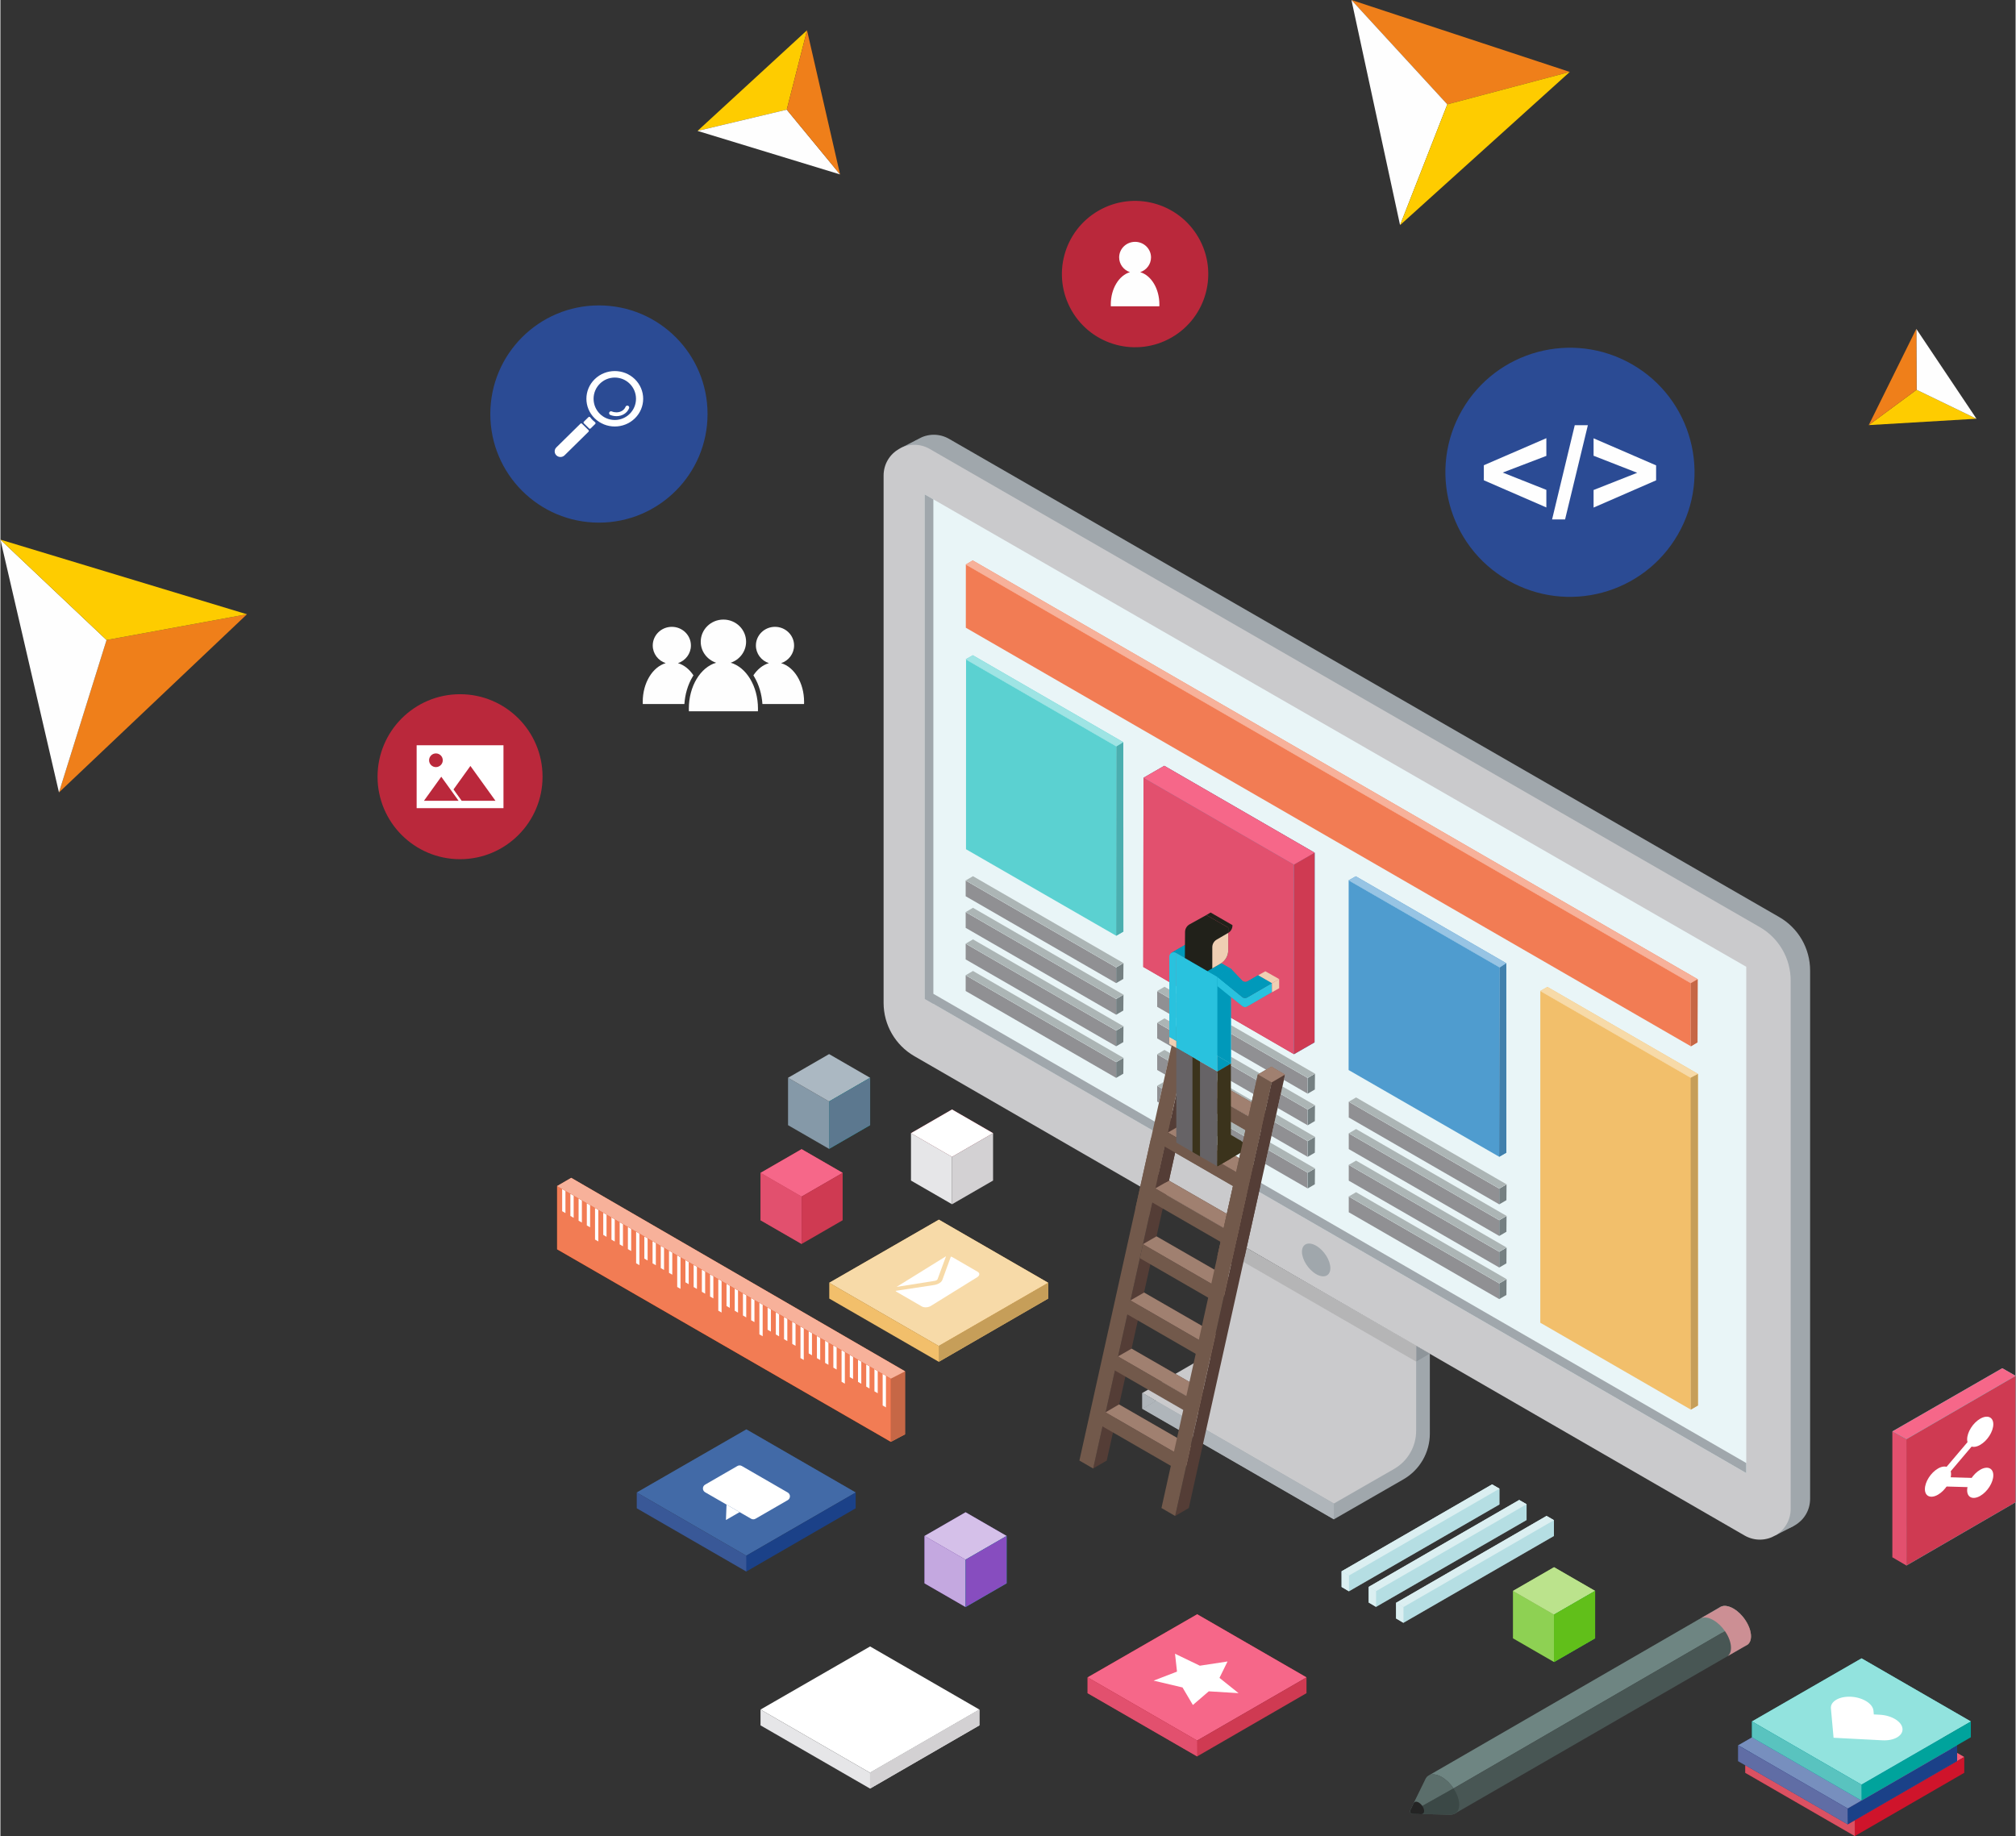 <?xml version="1.0" encoding="UTF-8"?> <!-- Creator: CorelDRAW 2017 --> <svg xmlns="http://www.w3.org/2000/svg" xmlns:xlink="http://www.w3.org/1999/xlink" xml:space="preserve" width="897px" height="817px" style="shape-rendering:geometricPrecision; text-rendering:geometricPrecision; image-rendering:optimizeQuality; fill-rule:evenodd; clip-rule:evenodd" viewBox="0 0 98312.36 89580.92"><rect x="0" y="0" width="98312.36" height="89580.92" fill="#333333" stroke="none"/> <defs> <style type="text/css"> <![CDATA[ .fil1 {fill:#FEFEFE} .fil3 {fill:#FEFEFE} .fil0 {fill:#FECC00} .fil2 {fill:#EF7F1A} .fil6 {fill:#BA283B} .fil5 {fill:white} .fil94 {fill:#FEFEFE;fill-rule:nonzero} .fil4 {fill:#2B4B94;fill-rule:nonzero} .fil24 {fill:#1FAADF;fill-rule:nonzero} .fil42 {fill:#3B4846;fill-rule:nonzero} .fil26 {fill:#4180AC;fill-rule:nonzero} .fil39 {fill:#485654;fill-rule:nonzero} .fil22 {fill:#4BAEAF;fill-rule:nonzero} .fil17 {fill:#4F9CCF;fill-rule:nonzero} .fil64 {fill:#543D36;fill-rule:nonzero} .fil41 {fill:#5B6E6B;fill-rule:nonzero} .fil14 {fill:#5BD1D1;fill-rule:nonzero} .fil40 {fill:#6E8582;fill-rule:nonzero} .fil65 {fill:#72594B;fill-rule:nonzero} .fil56 {fill:#747577;fill-rule:nonzero} .fil7 {fill:#747577;fill-rule:nonzero} .fil33 {fill:#758082;fill-rule:nonzero} .fil53 {fill:#8A9091;fill-rule:nonzero} .fil8 {fill:#8A9091;fill-rule:nonzero} .fil19 {fill:#8E959A;fill-rule:nonzero} .fil32 {fill:#909093;fill-rule:nonzero} .fil27 {fill:#97C4E4;fill-rule:nonzero} .fil23 {fill:#9EE4E4;fill-rule:nonzero} .fil69 {fill:#A08070;fill-rule:nonzero} .fil10 {fill:#A0A7AC;fill-rule:nonzero} .fil9 {fill:#ACAFAF;fill-rule:nonzero} .fil34 {fill:#ACB5B5;fill-rule:nonzero} .fil63 {fill:#AFB5BA;fill-rule:nonzero} .fil68 {fill:#B19380;fill-rule:nonzero} .fil20 {fill:#B5B5B6;fill-rule:nonzero} .fil38 {fill:#C49E77;fill-rule:nonzero} .fil21 {fill:#C66746;fill-rule:nonzero} .fil29 {fill:#C69E59;fill-rule:nonzero} .fil11 {fill:#CACACC;fill-rule:nonzero} .fil15 {fill:#CF3A52;fill-rule:nonzero} .fil67 {fill:#D1CFCA;fill-rule:nonzero} .fil28 {fill:#D1D3D4;fill-rule:nonzero} .fil52 {fill:#D3D1D3;fill-rule:nonzero} .fil16 {fill:#E2506E;fill-rule:nonzero} .fil35 {fill:#E4E4E4;fill-rule:nonzero} .fil51 {fill:#E6E6E8;fill-rule:nonzero} .fil62 {fill:#E6E8E9;fill-rule:nonzero} .fil36 {fill:#EB4416;fill-rule:nonzero} .fil91 {fill:#EDEDED;fill-rule:nonzero} .fil77 {fill:#EFCFB3;fill-rule:nonzero} .fil13 {fill:#F27C54;fill-rule:nonzero} .fil18 {fill:#F2BF6B;fill-rule:nonzero} .fil85 {fill:#F2F4F4;fill-rule:nonzero} .fil25 {fill:#F66789;fill-rule:nonzero} .fil30 {fill:#F7B19A;fill-rule:nonzero} .fil31 {fill:#F7DAA8;fill-rule:nonzero} .fil37 {fill:white;fill-rule:nonzero} .fil70 {fill:white;fill-rule:nonzero} .fil87 {fill:#778FBE;fill-rule:nonzero} .fil58 {fill:#426BA7;fill-rule:nonzero} .fil93 {fill:#606DA5;fill-rule:nonzero} .fil60 {fill:#1B4188;fill-rule:nonzero} .fil83 {fill:#F75C75;fill-rule:nonzero} .fil92 {fill:#E47B88;fill-rule:nonzero} .fil86 {fill:#DB5162;fill-rule:nonzero} .fil84 {fill:#CF142B;fill-rule:nonzero} .fil44 {fill:#874DBF;fill-rule:nonzero} .fil75 {fill:#61D2E7;fill-rule:nonzero} .fil72 {fill:#29C2DE;fill-rule:nonzero} .fil76 {fill:white;fill-rule:nonzero} .fil71 {fill:#0099BA;fill-rule:nonzero} .fil89 {fill:#92E3DE;fill-rule:nonzero} .fil88 {fill:#57D4CC;fill-rule:nonzero} .fil90 {fill:#59C3BF;fill-rule:nonzero} .fil47 {fill:#00A39C;fill-rule:nonzero} .fil82 {fill:#BBE38C;fill-rule:nonzero} .fil81 {fill:#A3D963;fill-rule:nonzero} .fil79 {fill:#61BF1A;fill-rule:nonzero} .fil78 {fill:#21211A;fill-rule:nonzero} .fil43 {fill:#242424;fill-rule:nonzero} .fil73 {fill:#666366;fill-rule:nonzero} .fil74 {fill:#3B331C;fill-rule:nonzero} .fil50 {fill:#5C788F;fill-rule:nonzero} .fil48 {fill:#8599A8;fill-rule:nonzero} .fil49 {fill:#ABB8C2;fill-rule:nonzero} .fil66 {fill:white;fill-rule:nonzero} .fil12 {fill:#E9F5F7;fill-rule:nonzero} .fil55 {fill:#DBEFF1;fill-rule:nonzero} .fil54 {fill:#B5DEE3;fill-rule:nonzero} .fil57 {fill:#CC8F94;fill-rule:nonzero} .fil61 {fill:#969CC4;fill-rule:nonzero;fill-opacity:0.251} .fil59 {fill:#426BA7;fill-rule:nonzero;fill-opacity:0.502} .fil80 {fill:#BBE38C;fill-rule:nonzero;fill-opacity:0.502} .fil46 {fill:#E8DDF3;fill-rule:nonzero;fill-opacity:0.8} .fil45 {fill:#C4A8E0;fill-rule:nonzero} ]]> </style> </defs> <g id="Layer_x0020_1">  <polygon class="fil0" points="39351.64,1476.23 38362.09,5350.29 34010.54,6386.95 "></polygon> <polygon class="fil1" points="40963.26,8510.11 38362.09,5350.29 34010.54,6386.95 "></polygon> <polygon class="fil2" points="40963.26,8510.11 38362.09,5350.29 39351.64,1476.23 "></polygon> <polygon class="fil2" points="76562.51,3509.3 70588.33,5092.32 65910.99,0 "></polygon> <polygon class="fil3" points="68283.32,10983.4 70588.33,5092.32 65910.99,0 "></polygon> <polygon class="fil0" points="68283.32,10983.4 70588.33,5092.32 76562.51,3509.3 "></polygon> <polygon class="fil0" points="91147.88,20741.41 93481.9,19016.92 96404.46,20430.63 "></polygon> <polygon class="fil3" points="93468.95,16046.72 93481.9,19016.92 96404.46,20430.63 "></polygon> <polygon class="fil2" points="93468.95,16046.72 93481.9,19016.92 91147.88,20741.41 "></polygon> <polygon class="fil2" points="12027.7,29971.32 5178.27,31226.86 2856.42,38663.29 "></polygon> <polygon class="fil1" points="0,26329.47 5178.27,31226.86 2856.42,38663.29 "></polygon> <polygon class="fil0" points="0,26329.47 5178.27,31226.86 12027.7,29971.32 "></polygon> <g id="_2437269804320"> <path class="fil4" d="M29199.49 14901.2c2926.57,0 5298.9,2372.46 5298.9,5299.29 0,2926.58 -2372.33,5299.03 -5298.9,5299.03 -2926.71,0 -5299.42,-2372.45 -5299.42,-5299.03 0,-2926.83 2372.71,-5299.29 5299.42,-5299.29z"></path> <g> <path class="fil5" d="M30952.07 18500.07c-540.92,-528.1 -1417.08,-528.1 -1958,0 -541.05,528.37 -541.05,1384.21 0,1912.44 540.92,528.23 1417.08,528.23 1958,0 540.91,-528.23 540.91,-1384.07 0,-1912.44zm-979.07 1991.14l0 0c-571.46,0 -1034.85,-463.39 -1034.85,-1034.85 0,-571.47 463.39,-1034.85 1034.85,-1034.85 571.47,0 1034.98,463.38 1034.98,1034.85 0,571.46 -463.51,1034.85 -1034.98,1034.85z"></path> <path class="fil5" d="M28719.14 20904.37c21.1,20.58 54.76,20.58 75.85,0l223.67 -220.43c11.13,-11 16.96,-26.15 16.05,-41.81 -0.9,-15.66 -8.67,-30.03 -21.1,-39.61 -39.99,-30.41 -78.31,-63.55 -114.94,-99.27 -47.11,-46.08 -89.7,-94.75 -127.75,-145.75 -9.32,-12.43 -23.56,-20.32 -39.09,-21.62 -15.66,-1.16 -30.94,4.4 -42.07,15.41l-227.03 223.66c-10.36,10.23 -16.18,24.08 -16.18,38.58 0.13,14.36 5.82,28.21 16.18,38.44l256.41 252.4z"></path> <path class="fil5" d="M27123.31 21827.65c-110.15,107.17 -110.15,281.65 0,388.83 109.64,107.04 288,107.04 398.02,0l1170.37 -1152.38c10.23,-10.23 16.18,-24.08 16.18,-38.58 0,-14.36 -5.95,-28.34 -16.18,-38.44l-319.71 -314.66c-21.09,-20.84 -54.75,-20.84 -75.72,0l-1172.96 1155.23z"></path> <path class="fil5" d="M30054.03 20304.69c-98.89,0 -201.27,-19.16 -300.29,-59.15l0.25 0c-47.76,-19.03 -70.67,-73.27 -51.38,-121.03 19.03,-47.5 73.13,-70.54 120.76,-51.26 76.89,31.07 155.72,45.7 230.66,45.7 203.35,-0.65 376.66,-104.33 443.71,-270.66 19.42,-47.63 73.65,-70.67 121.15,-51.51 47.64,19.02 70.68,73.39 51.13,121.02 -100.31,246.84 -349.35,386.89 -614.31,386.89l-1.68 0z"></path> </g> </g> <path class="fil4" d="M71309.69 20005.04c1678.15,-2906.38 5394.68,-3902.27 8301.45,-2223.99 2906.52,1678.03 3902.41,5394.56 2224.25,8301.07 -1678.15,2906.77 -5394.81,3902.92 -8301.45,2224.77 -2906.77,-1678.16 -3902.41,-5395.08 -2224.25,-8301.85z"></path> <path class="fil6" d="M26448.94 37895.98c0,2222.7 -1801.89,4024.6 -4024.85,4024.6 -2222.69,0 -4024.72,-1801.9 -4024.72,-4024.6 0,-2222.82 1802.03,-4024.98 4024.72,-4024.98 2222.96,0 4024.85,1802.16 4024.85,4024.98z"></path> <path class="fil5" d="M24542.2 39431.24l0 -3070.9 -1413.58 0 -1620.94 0 -1201.44 0 0 3070.9 0 0c1412.03,0 2823.93,0 4235.96,0zm-3879.49 -360.22l844.97 -1175.04 845.09 1175.04c-563.31,0 -1126.75,0 -1690.06,0zm1442.06 -554.38l824.52 -1146.17 1223.05 1700.55 -1649.16 0 -398.41 -554.38zm-523.7 -1423.3c0,78.96 -27.31,151.58 -73.39,208.79 -61.23,76.49 -155.33,125.42 -260.95,125.42 -184.06,0 -333.69,-149.89 -333.69,-334.21 0,-184.57 149.63,-333.94 333.69,-333.94 184.71,0 334.34,149.88 334.34,333.94z"></path> <g id="_2437269809024"> <path class="fil6" d="M52264.16 15156.84c-985.79,-1707.54 -400.73,-3891.01 1306.93,-4876.94 1707.67,-985.79 3891.01,-400.73 4876.94,1306.8 985.92,1707.67 400.99,3891.27 -1306.67,4877.2 -1707.67,985.79 -3891.27,400.61 -4877.2,-1307.06z"></path> <path class="fil3" d="M55106.35 13279.35c-534.71,156.1 -935.58,802.39 -935.58,1576.29 0,29.64 0.65,59.28 1.95,88.66l2367.02 0c1.29,-29.38 1.81,-59.02 1.81,-88.66 0,-773.9 -400.87,-1420.31 -935.58,-1576.29 306.9,-101.86 527.85,-385.98 527.85,-720.31 0,-419.12 -348.32,-759.67 -777.79,-759.67 -429.34,0 -777.53,340.55 -777.53,759.67 0,334.46 220.95,618.58 527.85,720.31z"></path> </g> <g id="_2437269808544"> <path class="fil3" d="M34916.73 32334.84c-760.7,221.99 -1331,1141.51 -1331,2242.63 0,42.2 0.9,84.4 2.71,126.2l3367.57 0c1.81,-41.8 2.72,-84 2.72,-126.2 0,-1101.12 -570.3,-2020.77 -1331.13,-2242.76 436.59,-144.84 750.99,-549.07 750.99,-1024.75 0,-596.19 -495.61,-1080.8 -1106.56,-1080.8 -610.94,0 -1106.17,484.61 -1106.17,1080.8 0,475.81 314.28,880.04 750.87,1024.88z"></path> <g> <path class="fil3" d="M32456.64 32355.55c-640.32,186.91 -1120.28,960.82 -1120.28,1887.72 0,35.33 0.78,70.93 2.21,106.01l2030.22 0c31.71,-468.57 162.7,-936.22 404.62,-1338.52 12.04,-20.06 24.33,-39.86 36.89,-59.67 -195.97,-295.89 -458.47,-508.81 -755.53,-595.54 367.61,-121.8 632.18,-462.09 632.18,-862.44 0,-501.82 -417.18,-909.55 -931.31,-909.55 -514.12,0 -931.04,407.73 -931.04,909.55 0,400.48 264.57,740.64 632.04,862.44z"></path> <path class="fil3" d="M37489.42 32355.55c-296.8,86.73 -559.17,299.65 -755.39,595.54 12.68,19.68 24.98,39.48 37.02,59.55 241.91,402.42 372.78,870.07 404.49,1338.64l2030.35 0c1.55,-35.08 2.2,-70.68 2.2,-106.01 0,-926.9 -480.08,-1700.94 -1120.41,-1887.72 367.6,-121.8 632.17,-462.09 632.17,-862.44 0,-501.82 -417.17,-909.55 -931.3,-909.55 -514.12,0 -931.04,407.73 -931.04,909.55 0,400.48 264.44,740.64 631.91,862.44z"></path> </g> </g> <polygon class="fil7" points="75790.29,74171.03 68449,78409.45 68449,79177.01 75790.29,74942.21 "></polygon> <polygon class="fil8" points="68090.07,78203.26 68091.49,78965.77 68449,79177.01 68449,78409.45 "></polygon> <polygon class="fil9" points="75431.23,73963.93 68090.07,78203.26 68449,78409.45 75790.29,74171.03 "></polygon> <polygon class="fil7" points="74455.01,73393.24 67113.72,77631.53 67113.72,78399.09 74455.01,74164.43 "></polygon> <polygon class="fil8" points="66754.79,77425.47 66756.22,78187.98 67113.72,78399.09 67113.72,77631.53 66754.79,77425.47 "></polygon> <polygon class="fil9" points="74095.82,73186.14 66754.79,77425.47 66754.79,77425.47 67113.72,77631.53 74455.01,73393.24 "></polygon> <polygon class="fil7" points="73132.16,72633.44 65790.87,76871.86 65790.87,77639.43 73132.16,73404.76 "></polygon> <polygon class="fil8" points="65431.81,76665.67 65433.37,77428.19 65790.87,77639.43 65790.87,76871.86 "></polygon> <polygon class="fil9" points="72772.98,72426.34 65431.81,76665.67 65790.87,76871.86 73132.16,72633.44 "></polygon> <path class="fil10" d="M86035.37 74426.41l-40499.09 -23385.56c-929.1,-536.38 -1501.48,-1527.87 -1501.48,-2600.78l0 -25724.35c0,-1155.36 1250.11,-1877.88 2251.18,-1301.24l40497.67 23331.06c930.65,536.13 1504.19,1528.4 1504.19,2602.34l0 25778.07c0,1156 -1251.4,1878.39 -2252.47,1300.46z"></path> <path class="fil10" d="M60364.48 60658.04l12.55 3887.39c2.98,922.63 -488.11,1776.39 -1287.25,2237.71l-3380.64 1951.26 9344.59 5394.69 3390.22 -1948.94c799.4,-459.11 1292.17,-1310.55 1292.17,-2232.27l0 -3903.7 -9371.64 -5386.14z"></path> <polygon class="fil10" points="86606.06,74906.36 87488.18,74453.33 86728.25,73392.98 "></polygon> <polygon class="fil10" points="44766,21426.91 43866.67,21889.13 44315.55,21885.12 "></polygon> <path class="fil11" d="M85087.25 74916.59l-40498.97 -23385.56c-929.1,-536.52 -1501.47,-1527.88 -1501.47,-2600.78l0 -25724.36c0,-1155.35 1249.97,-1877.87 2251.17,-1301.23l40497.67 23331.06c930.53,536.13 1504.06,1528.4 1504.06,2602.34l0 25778.07c0,1156 -1251.4,1878.39 -2252.46,1300.46z"></path> <polygon class="fil12" points="45089.07,24119.2 45089.07,48729.75 85172.29,71872.87 85172.29,47169.52 "></polygon> <polygon class="fil13" points="47100.01,27545.02 47098.45,30627.31 82464.07,51044.22 82466.4,47967.75 "></polygon> <polygon class="fil14" points="47110.1,32179.26 47107.39,41434.8 54436.9,45656.65 54445.05,36417.42 "></polygon> <polygon class="fil15" points="55767.51,37949.18 55755.86,47177.02 63108.55,51435.25 63111,42186.83 "></polygon> <path class="fil16" d="M57373.7 46505.5l-0.13 0.13 659.61 380.94 0 -0.52 -659.48 -380.55zm-1606.19 -8556.32l0 0 -11.65 9227.84 1615.38 935.45 2.33 -1606.84 -30.94 -17.73 -175.38 81.29 -37.28 -77.8 107.04 -64.33 664.79 -387.01 133.06 76.75 472.45 273.11 89.18 51.52 110.54 63.94 880.95 509.08 442.42 255.51 0 0.26 0.39 0.13 548.16 574.18c41.55,43.62 98.12,66.4 155.2,66.4 36.63,0 73.52,-9.32 106.91,-28.6l516.2 -297.06 674.89 381.06 -1205.2 698.57c-33.52,19.42 -70.67,28.87 -107.56,28.87 -48.28,0 -96.3,-16.18 -135.39,-48.02l-553.21 -449.8 553.21 449.8c39.09,31.84 87.11,48.02 135.39,48.02 37.02,0 74.04,-9.45 107.56,-28.87l1205.2 -698.57 0 445.52 -1205.97 697.93c-33.4,19.41 -70.42,28.86 -107.43,28.86 -47.9,0 -95.53,-16.05 -134.49,-47.5l-553.47 -445.39 0 1007.02 3077.76 1782.48 2.45 -9248.42 -7343.49 -4237.65z"></path> <polygon class="fil17" points="65776.12,42952.06 65773.4,52207.73 73121.16,56439.94 73147.44,47203.43 "></polygon> <polygon class="fil18" points="75125.5,48350.76 75124.59,64536.24 82467.05,68775.44 82496.69,52602 "></polygon> <polygon class="fil19" points="69068.48,65666.74 69068.48,66434.05 69729.26,66048.32 "></polygon> <polygon class="fil20" points="69068.48,65659.24 69068.48,65666.74 69729.26,66048.32 69736.12,66044.18 "></polygon> <path class="fil10" d="M64882.74 61872.42c0,382.49 -310.13,513.99 -692.75,293.56 -382.48,-220.43 -692.74,-709.18 -692.74,-1091.8 0,-382.49 310.26,-514 692.74,-293.56 382.62,220.43 692.75,709.18 692.75,1091.8z"></path> <polygon class="fil13" points="47093.02,27543.6 47436.93,27344.39 82801.51,47775.02 82794.78,50860.94 82467.57,51051.21 82465.88,47966.85 "></polygon> <polygon class="fil21" points="82801.51,47775.02 82465.88,47966.85 82467.57,51051.21 82794.78,50852 "></polygon> <polygon class="fil10" points="45515.18,24364.23 45515.18,48975.81 45089.07,48729.75 45089.07,24119.2 "></polygon> <polygon class="fil10" points="45515.57,48489.13 85172.29,71381.78 85172.29,71872.22 45089.07,48733.63 "></polygon> <polygon class="fil14" points="47091.85,32166.96 47439.91,31970.22 54780.42,36211.36 54784.83,45453.44 54436.9,45656.65 54445.05,36417.42 "></polygon> <polygon class="fil22" points="54780.42,36211.36 54445.05,36417.42 54436.9,45654.97 54784.83,45453.44 "></polygon> <polygon class="fil23" points="47439.91,31970.22 47091.85,32166.96 54445.05,36417.42 54780.42,36211.36 "></polygon> <polygon class="fil24" points="55767.51,37949.18 56780.49,37364.52 64117.9,41605.79 64111.42,50859.25 63108.55,51435.25 63111,42186.83 "></polygon> <polygon class="fil15" points="55767.51,37949.18 56780.49,37364.52 64117.9,41605.79 63111,42186.83 "></polygon> <polygon class="fil25" points="56780.49,37364.52 55767.51,37949.18 63111,42186.83 64117.9,41605.79 "></polygon> <polygon class="fil15" points="64117.9,41605.66 64111.42,50859.25 63108.55,51435.25 63111,42186.83 "></polygon> <polygon class="fil17" points="65776.12,42951.93 66124.17,42755.06 73464.69,46996.2 73469.09,56238.28 73121.16,56439.94 73147.31,47203.3 "></polygon> <polygon class="fil26" points="73464.69,46996.2 73147.31,47203.3 73121.16,56439.94 73469.09,56238.28 "></polygon> <polygon class="fil27" points="66124.17,42755.06 65776.12,42951.93 73147.31,47203.3 73464.69,46996.2 "></polygon> <polygon class="fil18" points="75124.59,48350.37 75472.65,48153.5 82813.16,52394.64 82815.88,68574.42 82467.82,68776.08 82460.45,52581.16 "></polygon> <polygon class="fil12" points="82813.16,52394.64 82815.88,68574.42 82815.88,68574.03 "></polygon> <polygon class="fil28" points="82813.16,52394.64 82815.88,68574.42 82815.88,68574.03 "></polygon> <polygon class="fil29" points="82813.16,52394.64 82460.45,52581.16 82467.82,68775.7 82815.88,68574.03 "></polygon> <polygon class="fil30" points="47436.8,27344.52 47093.02,27543.6 82465.88,47966.85 82801.51,47775.02 "></polygon> <polygon class="fil31" points="75472.65,48153.5 75124.59,48350.37 82460.45,52581.16 82813.16,52394.64 "></polygon> <polygon class="fil12" points="47091.46,42957.63 47091.21,43728.43 54433.14,47966.85 54433.14,47196.31 "></polygon> <polygon class="fil32" points="47091.46,42957.63 47091.21,43728.43 54433.14,47966.85 54433.14,47196.31 "></polygon> <polygon class="fil12" points="54789.61,46988.82 54433.14,47196.31 54433.14,47966.85 54782.5,47762.6 "></polygon> <polygon class="fil33" points="54789.61,46988.82 54433.14,47196.31 54433.14,47966.85 54782.5,47762.6 "></polygon> <polygon class="fil12" points="47447.81,42750.14 47091.46,42957.63 54433.14,47196.31 54789.61,46988.82 "></polygon> <polygon class="fil34" points="47447.81,42750.14 47091.46,42957.63 54433.14,47196.31 54789.61,46988.82 "></polygon> <polygon class="fil12" points="47091.46,44499.35 47091.21,45270.28 54433.14,49508.7 54433.14,48738.16 "></polygon> <polygon class="fil32" points="47091.46,44499.35 47091.21,45270.28 54433.14,49508.7 54433.14,48738.16 "></polygon> <polygon class="fil12" points="54789.61,48530.68 54433.14,48738.16 54433.14,49508.7 54782.5,49304.45 "></polygon> <polygon class="fil33" points="54789.61,48530.68 54433.14,48738.16 54433.14,49508.7 54782.5,49304.45 "></polygon> <polygon class="fil12" points="47447.81,44292 47091.46,44499.35 54433.14,48738.16 54789.61,48530.68 "></polygon> <polygon class="fil34" points="47447.81,44292 47091.46,44499.35 54433.14,48738.16 54789.61,48530.68 "></polygon> <polygon class="fil12" points="47091.46,46039.92 47091.21,46810.72 54433.14,51049.14 54433.14,50278.6 "></polygon> <polygon class="fil32" points="47091.46,46039.92 47091.21,46810.72 54433.14,51049.14 54433.14,50278.6 "></polygon> <polygon class="fil12" points="54789.61,50071.11 54433.14,50278.6 54433.14,51049.14 54782.5,50844.89 "></polygon> <polygon class="fil33" points="54789.61,50071.11 54433.14,50278.6 54433.14,51049.14 54782.5,50844.89 "></polygon> <polygon class="fil12" points="47447.81,45832.43 47091.46,46039.92 54433.14,50278.6 54789.61,50071.11 "></polygon> <polygon class="fil34" points="47447.81,45832.43 47091.46,46039.92 54433.14,50278.6 54789.61,50071.11 "></polygon> <polygon class="fil12" points="47091.46,47581.25 47091.21,48352.18 54433.14,52590.61 54433.14,51819.94 "></polygon> <polygon class="fil32" points="47091.46,47581.25 47091.21,48352.18 54433.14,52590.61 54433.14,51819.94 "></polygon> <polygon class="fil12" points="54789.61,51612.58 54433.14,51819.94 54433.14,52590.61 54782.5,52386.35 "></polygon> <polygon class="fil33" points="54789.61,51612.58 54433.14,51819.94 54433.14,52590.61 54782.5,52386.35 "></polygon> <polygon class="fil12" points="47447.81,47373.77 47091.46,47581.25 54433.14,51819.94 54789.61,51612.58 "></polygon> <polygon class="fil34" points="47447.81,47373.77 47091.46,47581.25 54433.14,51819.94 54789.61,51612.58 "></polygon> <path class="fil12" d="M60030.79 50428.74l0 770.8 1715.3 990.2 259.13 -152.61 670.36 389.61 -58.9 265.6 1159.63 669.32 0 -770.54 -3745.52 -2162.38zm-3596.29 -2076.3l0 0 -0.26 770.8 934.8 539.62 1.03 -770.28 -935.57 -540.14z"></path> <path class="fil32" d="M60030.79 50428.74l0 770.8 1715.3 990.2 259.13 -152.61 670.36 389.61 -58.9 265.6 1159.63 669.32 0 -770.54 -3745.52 -2162.38zm-3596.29 -2076.3l0 0 -0.26 770.8 934.8 539.62 1.03 -770.28 -935.57 -540.14z"></path> <polygon class="fil12" points="64132.65,52383.64 63776.31,52591.12 63776.31,53361.66 64125.53,53157.41 "></polygon> <polygon class="fil33" points="64132.65,52383.64 63776.31,52591.12 63776.31,53361.66 64125.53,53157.41 "></polygon> <path class="fil12" d="M60030.79 50015.45l0 413.29 3745.52 2162.38 356.34 -207.48 -4101.86 -2368.19zm-3239.82 -1870.5l0 0 -356.47 207.49 935.57 540.14 0.65 -412.9 -579.75 -334.73z"></path> <path class="fil34" d="M60030.79 50015.45l0 413.29 3745.52 2162.38 356.34 -207.48 -4101.86 -2368.19zm-3239.82 -1870.5l0 0 -356.47 207.49 935.57 540.14 0.65 -412.9 -579.75 -334.73z"></path> <path class="fil12" d="M62464.85 53375.77l-151.83 683.04 1463.29 844.71 0 -770.54 -1311.46 -757.21zm-3095.23 -1786.88l0 0 0 693.53 -1045.98 -602.92 -15.02 67.56 3494.16 2017.15 151.96 -682.91 -2585.12 -1492.41zm-2935.12 -1694.59l0 0 -0.26 770.8 693.4 400.35 151.96 -683.3 -845.1 -487.85z"></path> <path class="fil32" d="M62464.85 53375.77l-151.83 683.04 1463.29 844.71 0 -770.54 -1311.46 -757.21zm-3095.23 -1786.88l0 0 0 693.53 -1045.98 -602.92 -15.02 67.56 3494.16 2017.15 151.96 -682.91 -2585.12 -1492.41zm-2935.12 -1694.59l0 0 -0.26 770.8 693.4 400.35 151.96 -683.3 -845.1 -487.85z"></path> <polygon class="fil12" points="64132.65,53925.49 63776.31,54132.98 63776.31,54903.52 64125.53,54699.27 "></polygon> <polygon class="fil33" points="64132.65,53925.49 63776.31,54132.98 63776.31,54903.52 64125.53,54699.27 "></polygon> <path class="fil12" d="M62546.14 53009.59l-81.29 366.18 1311.46 757.21 356.34 -207.49 -1586.51 -915.9zm-3176.52 -1496.29l0 0 0 75.59 2585.12 1492.41 59.02 -264.96 -670.35 -389.6 95.65 -56.31 -1408.27 -813.12 0 336.92 -0.39 -0.13 0 0 -660.78 -380.8zm-2578.65 -1826.49l0 0 -356.47 207.49 845.1 487.85 60.19 -271.17 28.6 -16.83 0.13 -73.91 -577.55 -333.43z"></path> <path class="fil34" d="M62546.14 53009.59l-81.29 366.18 1311.46 757.21 356.34 -207.49 -1586.51 -915.9zm-3176.52 -1496.29l0 0 0 75.59 2585.12 1492.41 59.02 -264.96 -670.35 -389.6 95.65 -56.31 -1408.27 -813.12 0 336.92 -0.39 -0.13 0 0 -660.78 -380.8zm-2578.65 -1826.49l0 0 -356.47 207.49 845.1 487.85 60.19 -271.17 28.6 -16.83 0.13 -73.91 -577.55 -333.43z"></path> <path class="fil12" d="M61512.58 55068.03l-59.93 34.56 46.34 26.8 13.59 -61.36zm648.87 -326.95l0 0 -151.7 683.17 1766.56 1019.7 0 -770.54 -1614.86 -932.33zm-5726.95 -3306.35l0 0 -0.26 770.8 389.87 225.09 151.96 -683.3 -541.57 -312.59z"></path> <path class="fil32" d="M61512.58 55068.03l-59.93 34.56 46.34 26.8 13.59 -61.36zm648.87 -326.95l0 0 -151.7 683.17 1766.56 1019.7 0 -770.54 -1614.86 -932.33zm-5726.95 -3306.35l0 0 -0.26 770.8 389.87 225.09 151.96 -683.3 -541.57 -312.59z"></path> <polygon class="fil12" points="64132.65,55465.92 63776.31,55673.41 63776.31,56443.95 64125.53,56239.7 "></polygon> <polygon class="fil33" points="64132.65,55465.92 63776.31,55673.41 63776.31,56443.95 64125.53,56239.7 "></polygon> <path class="fil12" d="M62242.87 54374.9l-81.42 366.18 1614.86 932.33 356.34 -207.49 -1889.78 -1091.02zm-4004.4 -2311.88l0 0 -21.23 95.52 1.55 0.91 0.52 -0.26 3493.38 2010.16 19.81 -89.05 -3494.03 -2017.28zm-1447.5 -835.78l0 0 -356.47 207.49 541.57 312.59 81.41 -366.18 -266.51 -153.9z"></path> <path class="fil34" d="M62242.87 54374.9l-81.42 366.18 1614.86 932.33 356.34 -207.49 -1889.78 -1091.02zm-4004.4 -2311.88l0 0 -21.23 95.52 1.55 0.91 0.52 -0.26 3493.38 2010.16 19.81 -89.05 -3494.03 -2017.28zm-1447.5 -835.78l0 0 -356.47 207.49 541.57 312.59 81.41 -366.18 -266.51 -153.9z"></path> <path class="fil12" d="M61858.05 56107.29l-151.7 683.16 2069.96 1194.97 0 -770.54 -1918.26 -1107.59zm-4004.4 -2311.88l0 0 -151.83 683.3 3493.13 2016.5 151.95 -682.91 -3493.25 -2016.89zm-1419.15 -819.34l0 0 -0.26 770.93 86.34 49.7 151.83 -683.3 -237.91 -137.33z"></path> <path class="fil32" d="M61858.05 56107.29l-151.7 683.16 2069.96 1194.97 0 -770.54 -1918.26 -1107.59zm-4004.4 -2311.88l0 0 -151.83 683.3 3493.13 2016.5 151.95 -682.91 -3493.25 -2016.89zm-1419.15 -819.34l0 0 -0.26 770.93 86.34 49.7 151.83 -683.3 -237.91 -137.33z"></path> <polygon class="fil12" points="64132.65,57007.39 63776.31,57214.88 63776.31,57985.42 64125.53,57781.17 "></polygon> <polygon class="fil33" points="64132.65,57007.39 63776.31,57214.88 63776.31,57985.42 64125.53,57781.17 "></polygon> <path class="fil12" d="M61939.34 55741.11l-81.29 366.18 1918.26 1107.59 356.34 -207.49 -2193.31 -1266.28zm-4024.2 -2222.7l0 0 -61.49 277 3493.25 2016.89 81.55 -366.18 -285.15 -164.64 -86.85 50.22 -0.52 -100.7 0.52 100.7 -3141.31 -1813.29zm-1172.32 -721.74l0 0 -308.32 179.4 237.91 137.33 70.41 -316.73z"></path> <path class="fil34" d="M61939.34 55741.11l-81.29 366.18 1918.26 1107.59 356.34 -207.49 -2193.31 -1266.28zm-4024.2 -2222.7l0 0 -61.49 277 3493.25 2016.89 81.55 -366.18 -285.15 -164.64 -86.85 50.22 -0.52 -100.7 0.52 100.7 -3141.31 -1813.29zm-1172.32 -721.74l0 0 -308.32 179.4 237.91 137.33 70.41 -316.73z"></path> <polygon class="fil12" points="65780.91,53752.05 65780.52,54522.84 73122.59,58761.27 73122.59,57990.73 "></polygon> <polygon class="fil32" points="65780.91,53752.05 65780.52,54522.84 73122.59,58761.27 73122.59,57990.73 "></polygon> <polygon class="fil12" points="73478.93,57783.24 73122.59,57990.73 73122.59,58761.27 73471.81,58557.01 "></polygon> <polygon class="fil33" points="73478.93,57783.24 73122.59,57990.73 73122.59,58761.27 73471.81,58557.01 "></polygon> <polygon class="fil12" points="66137.25,53544.56 65780.91,53752.05 73122.59,57990.73 73478.93,57783.24 "></polygon> <polygon class="fil34" points="66137.25,53544.56 65780.91,53752.05 73122.59,57990.73 73478.93,57783.24 "></polygon> <polygon class="fil12" points="65780.91,55293.9 65780.52,56064.7 73122.59,60303.12 73122.59,59532.58 "></polygon> <polygon class="fil32" points="65780.91,55293.9 65780.52,56064.7 73122.59,60303.12 73122.59,59532.58 "></polygon> <polygon class="fil12" points="73478.93,59325.09 73122.59,59532.58 73122.59,60303.12 73471.81,60098.87 "></polygon> <polygon class="fil33" points="73478.93,59325.09 73122.59,59532.58 73122.59,60303.12 73471.81,60098.87 "></polygon> <polygon class="fil12" points="66137.25,55086.41 65780.91,55293.9 73122.59,59532.58 73478.93,59325.09 "></polygon> <polygon class="fil34" points="66137.25,55086.41 65780.91,55293.9 73122.59,59532.58 73478.93,59325.09 "></polygon> <polygon class="fil12" points="65780.91,56834.33 65780.52,57605.13 73122.59,61843.55 73122.59,61073.02 "></polygon> <polygon class="fil32" points="65780.91,56834.33 65780.52,57605.13 73122.59,61843.55 73122.59,61073.02 "></polygon> <polygon class="fil12" points="73478.93,60865.53 73122.59,61073.02 73122.59,61843.55 73471.81,61639.3 "></polygon> <polygon class="fil33" points="73478.93,60865.53 73122.59,61073.02 73122.59,61843.55 73471.81,61639.3 "></polygon> <polygon class="fil12" points="66137.25,56626.85 65780.91,56834.33 73122.59,61073.02 73478.93,60865.53 "></polygon> <polygon class="fil34" points="66137.25,56626.85 65780.91,56834.33 73122.59,61073.02 73478.93,60865.53 "></polygon> <polygon class="fil12" points="65780.91,58375.67 65780.52,59146.6 73122.59,63385.02 73122.59,62614.48 "></polygon> <polygon class="fil32" points="65780.91,58375.67 65780.52,59146.6 73122.59,63385.02 73122.59,62614.48 "></polygon> <polygon class="fil12" points="73478.93,62407 73122.59,62614.48 73122.59,63385.02 73471.81,63180.77 "></polygon> <polygon class="fil33" points="73478.93,62407 73122.59,62614.48 73122.59,63385.02 73471.81,63180.77 "></polygon> <polygon class="fil12" points="66137.25,58168.18 65780.91,58375.67 73122.59,62614.48 73478.93,62407 "></polygon> <polygon class="fil34" points="66137.25,58168.18 65780.91,58375.67 73122.59,62614.48 73478.93,62407 "></polygon> <path class="fil11" d="M59696.84 60272.19l13.33 4136.03c2.46,768.99 -406.82,1480.38 -1072.65,1864.81l-2928.38 1690.32 9344.2 5394.94 2938.35 -1687.73c666.09,-382.49 1076.79,-1091.93 1076.79,-1860.14l0 -4151.96 -9371.64 -5386.27z"></path> <polygon class="fil10" points="55708.88,67963.35 55708.88,68734.4 56376.77,68348.94 "></polygon> <polygon class="fil35" points="59698,60690.66 59698.91,61024.35 59699.3,61024.48 59698.26,60690.79 "></polygon> <path class="fil20" d="M60792.91 60902.42l-90.86 408.5 -252.15 147.04 8618.06 4976.47 0 -775.45 -8275.05 -4756.56zm-949.94 -546.1l0 0 1.94 419.12 -146.65 -84.65 1.04 333.69 432.06 249.55 148.33 -666.6 -72.22 -41.55 -362.56 209.56 -1.94 -419.12z"></path> <polygon class="fil36" points="43442.37,70347.84 27159.3,60953.93 27159.3,57868.28 43442.37,67262.32 "></polygon> <polygon class="fil13" points="43442.37,70347.84 27159.3,60953.93 27159.3,57868.28 43442.37,67262.32 "></polygon> <polygon class="fil37" points="27565.34,59186.99 27405.74,59094.83 27405.74,58010.4 27565.34,58102.56 "></polygon> <polygon class="fil37" points="27966.34,59418.29 27806.61,59326.13 27806.61,58241.71 27966.34,58333.86 "></polygon> <polygon class="fil37" points="28367.2,59649.59 28207.48,59557.43 28207.48,58473.01 28367.2,58565.04 "></polygon> <polygon class="fil37" points="28768.07,59880.9 28608.48,59788.74 28608.48,58704.31 28768.07,58796.47 "></polygon> <polygon class="fil37" points="29569.94,60343.51 29410.34,60251.35 29410.34,59166.92 29569.94,59258.95 "></polygon> <polygon class="fil37" points="29970.93,60574.68 29811.21,60482.65 29811.21,59398.23 29970.93,59490.26 "></polygon> <polygon class="fil37" points="30371.8,60805.99 30212.07,60713.96 30212.07,59629.53 30371.8,59721.56 "></polygon> <polygon class="fil37" points="30772.67,61037.29 30613.07,60945.26 30613.07,59860.84 30772.67,59952.87 "></polygon> <polygon class="fil37" points="31574.53,61499.9 31414.93,61407.74 31414.93,60323.31 31574.53,60415.47 "></polygon> <polygon class="fil37" points="31975.4,61731.2 31815.8,61639.04 31815.8,60554.62 31975.4,60646.78 "></polygon> <polygon class="fil37" points="32376.39,61962.51 32216.67,61870.35 32216.67,60785.92 32376.39,60878.08 "></polygon> <polygon class="fil37" points="32777.39,62193.81 32617.66,62101.65 32617.66,61017.23 32777.39,61109.39 "></polygon> <polygon class="fil37" points="33579.12,62656.42 33419.4,62564.26 33419.4,61479.84 33579.12,61572 "></polygon> <polygon class="fil37" points="33979.99,62887.73 33820.39,62795.57 33820.39,61711.14 33979.99,61803.3 "></polygon> <polygon class="fil37" points="34380.99,63119.03 34221.26,63026.87 34221.26,61942.45 34380.99,62034.6 "></polygon> <polygon class="fil37" points="34781.85,63350.33 34622.26,63258.17 34622.26,62173.75 34781.85,62265.91 "></polygon> <polygon class="fil37" points="35583.72,63812.94 35423.99,63720.78 35423.99,62636.36 35583.72,62728.39 "></polygon> <polygon class="fil37" points="35984.71,64044.25 35824.99,63952.09 35824.99,62867.66 35984.71,62959.69 "></polygon> <polygon class="fil37" points="36385.58,64275.42 36225.86,64183.39 36225.86,63098.97 36385.58,63191 "></polygon> <polygon class="fil37" points="36786.45,64506.86 36626.85,64414.7 36626.85,63330.27 36786.45,63422.3 "></polygon> <polygon class="fil37" points="37588.31,64969.33 37428.59,64877.3 37428.59,63792.88 37588.31,63884.91 "></polygon> <polygon class="fil37" points="37989.18,65200.64 37829.58,65108.48 37829.58,64024.05 37989.18,64116.21 "></polygon> <polygon class="fil37" points="38390.18,65431.94 38230.45,65339.78 38230.45,64255.36 38390.18,64347.52 "></polygon> <polygon class="fil37" points="38791.04,65663.25 38631.45,65571.09 38631.45,64486.66 38791.04,64578.82 "></polygon> <polygon class="fil37" points="39592.91,66125.86 39433.18,66033.7 39433.18,64949.27 39592.91,65041.43 "></polygon> <polygon class="fil37" points="39993.9,66357.16 39834.18,66265 39834.18,65180.58 39993.9,65272.74 "></polygon> <polygon class="fil37" points="40394.77,66588.46 40235.05,66496.31 40235.05,65411.88 40394.77,65504.04 "></polygon> <polygon class="fil37" points="40795.64,66819.77 40636.04,66727.61 40636.04,65643.18 40795.64,65735.34 "></polygon> <polygon class="fil37" points="41597.5,67282.38 41437.78,67190.22 41437.78,66105.79 41597.5,66197.82 "></polygon> <polygon class="fil37" points="41998.37,67513.68 41838.77,67421.52 41838.77,66337.1 41998.37,66429.13 "></polygon> <polygon class="fil37" points="42399.36,67744.86 42239.64,67652.83 42239.64,66568.4 42399.36,66660.56 "></polygon> <polygon class="fil37" points="42800.23,67976.29 42640.64,67884.13 42640.64,66799.71 42800.23,66891.74 "></polygon> <polygon class="fil37" points="29169.07,60570.54 29009.34,60478.38 29009.34,58935.62 29169.07,59027.78 "></polygon> <polygon class="fil37" points="31173.66,61727.06 31013.94,61634.9 31013.94,60092.01 31173.66,60184.17 "></polygon> <polygon class="fil37" points="33178.26,62883.45 33018.53,62791.42 33018.53,61248.53 33178.26,61340.69 "></polygon> <polygon class="fil37" points="35182.85,64039.98 35023.13,63947.82 35023.13,62405.05 35182.85,62497.21 "></polygon> <polygon class="fil37" points="37187.45,65196.5 37027.72,65104.34 37027.72,63561.45 37187.45,63653.61 "></polygon> <polygon class="fil37" points="39192.04,66352.89 39032.31,66260.86 39032.31,64717.97 39192.04,64810.13 "></polygon> <polygon class="fil37" points="41196.63,67509.41 41036.91,67417.25 41036.91,65874.49 41196.63,65966.65 "></polygon> <polygon class="fil37" points="43201.23,68665.93 43041.5,68573.77 43041.5,67031.01 43201.23,67123.04 "></polygon> <polygon class="fil13" points="44132.92,66906.62 44132.92,69981.4 43442.37,70347.84 43442.37,67262.32 "></polygon> <polygon class="fil21" points="44132.92,66906.62 43442.37,67262.32 43442.37,70347.84 44132.92,69981.4 "></polygon> <polygon class="fil13" points="27159.3,57868.28 27847.51,57468.06 44132.92,66906.62 43442.37,67262.32 "></polygon> <polygon class="fil30" points="27847.51,57468.06 27159.3,57868.28 43442.37,67262.32 44132.92,66906.62 "></polygon> <path class="fil38" d="M85401.52 79834.29c0,192.35 -63.04,332.27 -170.21,412.39l-77.79 43.36 -3.24 2.46c-153.77,63.81 -366.56,35.21 -602.14,-101.48 -210.21,-123.48 -404.1,-312.46 -553.09,-526.03l-0.77 -0.78c-182.51,-262.62 -297.84,-562.14 -297.84,-820.63 0,-197.13 66.27,-339.51 178.37,-418.86l6.6 -4.14 35.98 -20.45 2.46 -1.55c155.46,-80.25 379.64,-56.44 628.29,88.27 213.57,124.39 410.7,316.61 559.56,534.32l4.92 7.38c177.58,258.48 288.9,552.18 288.9,805.74z"></path> <path class="fil39" d="M85112.62 79028.55l-54.76 21.23 -5.69 2.45 -463.13 268.33 -593.99 344.43 -7306.6 4231.82 -5798.01 3361.74 -0.78 0.78 -84.26 48.28 -1126.62 -676.57 28.73 -16.44 14167.3 -8189.88 6.6 -4.14 35.98 -20.45 2.46 -1.55c155.46,-80.25 379.64,-56.44 628.29,88.27 213.57,124.39 410.7,316.61 559.56,534.32l4.92 7.38z"></path> <path class="fil40" d="M84120.87 78353.01c-75.08,0.13 -142.9,15.54 -201.02,45.57l-2.46 1.55 -35.98 20.45 -6.6 4.14 -14160.05 8185.74c53.59,-23.81 114.68,-36.11 181.6,-36.11 125.04,0 270.4,42.84 425.46,133.06 219.14,127.5 418.21,327.09 568.75,551.02l5797.88 -3361.62 7305.83 -4232.6 594.76 -343.65 463.13 -268.33 5.69 -2.45 49.84 -28.61c-148.86,-217.71 -345.99,-409.93 -559.56,-534.32 -155.58,-90.6 -301.59,-133.84 -427.27,-133.84z"></path> <path class="fil39" d="M85401.52 79834.29c0,192.35 -63.04,332.27 -170.21,412.39l-77.79 43.36 -3.24 2.46 -14192.79 8193.25 -13.07 8.15 0 -2.46 -53.07 -1231.33 0 -0.78 5797.1 -3362.52 7305.83 -4232.6 594.76 -343.65 468.82 -270.78 49.84 -28.61 4.92 7.38c177.58,258.48 288.9,552.18 288.9,805.74z"></path> <path class="fil39" d="M68784.63 88316.7l164.38 -337.18 7.25 -14.5 564.48 -1154.19 20.45 -42.32 0.9 0c129.57,-227.17 429.86,-264.57 779.73,-61.1 219.4,127.63 418.6,327.48 569.14,551.79l0.26 0 0 0.26c170.73,254.47 278.55,540.27 278.55,789.05 0,314.92 -172.28,489.14 -427.28,487.07l0 1.04 -1399.47 -29 -13.33 0 -33.79 -1.16 -400.09 -8.54c-36.24,-1.17 -67.69,-15.67 -89.31,-38.71l-14.63 -19.28 -10.87 -19.29c-13.2,-32.62 -13.2,-68.99 3.63,-103.94z"></path> <path class="fil41" d="M70765.4 88535.32c-4.78,0.13 -9.83,0.13 -14.75,0.13 -2.72,0 -5.44,0 -8.16,0l0 0.13c1.56,0 3.11,0 4.66,0 6.09,0 12.3,-0.13 18.25,-0.26zm185.23 -46.33l0 0 -6.21 2.97c-34.95,17.48 -73.91,30.03 -115.72,37.15 44.27,-7.38 85.04,-20.71 121.93,-40.12zm119.08 -897.39l0 0c5.83,14.49 11.39,29.12 16.05,43.36l8.54 20.58c26.54,74.94 47.12,148.72 59.16,220.04 4.79,26.54 8.41,53.07 10.87,78.57l0 4.79c3.62,30.16 4.79,60.45 4.79,89.44 0,129.83 -28.99,235.97 -81.03,315.57 52.29,-79.48 81.68,-185.48 81.68,-315.44 0,-144.32 -36.38,-301.07 -100.06,-456.91zm-178.49 -332.14l0 0 0 0.91 9.71 14.49c16.82,25.37 32.61,50.74 47.11,76.11l5.95 8.55c18.26,31.45 36.25,63.94 52.04,95.39 16.95,32.62 32.62,65.37 47.11,97.99l0.78 1.55c-43.88,-100.32 -98.89,-199.72 -162.57,-294.86l-0.13 -0.13zm-994.86 -685.11l0 0c-157.13,0 -282.17,67.7 -354.27,194.16l-0.9 0 -20.45 42.32 -564.48 1154.19 -7.25 14.5 -164.38 337.18c-8.93,18.64 -13.21,37.54 -13.08,56.05 0,16.44 3.24,32.62 9.45,47.89l10.87 19.29 0 0 234.55 -132.93 304.56 -170.47 37.41 -21.75 407.34 -228.33 1029.67 -578.97 84.65 -48.28 1.17 0 0 0 -0.26 0c-150.54,-224.31 -349.74,-424.16 -569.14,-551.79 -155.06,-90.22 -300.42,-133.06 -425.46,-133.06z"></path> <path class="fil39" d="M68791.87 88439.93l14.63 19.28c20.45,24.21 53.07,38.71 89.31,39.87l102.78 2.46 326.31 7.25 4.79 0 0 -1.17 13.33 0 1399.47 29 0 -1.17c74.95,1.17 143.81,-14.49 201.93,-43.49l13.33 -6.08c131.64,-72.49 211.37,-222.37 211.37,-437.5 0,-28.99 -1.17,-59.28 -4.79,-89.44l0 -4.79c-2.46,-25.5 -6.08,-52.03 -10.87,-78.57 -12.04,-71.32 -32.62,-145.1 -59.16,-220.04l-8.54 -20.58c-8.41,-25.37 -19.28,-51.91 -30.16,-77.28l-2.46 -4.78c-14.49,-32.62 -30.16,-65.37 -47.11,-97.99 -15.79,-31.45 -33.78,-63.94 -52.04,-95.39l-5.95 -8.55c-14.5,-25.37 -30.29,-50.74 -47.11,-76.11l-9.71 -14.49 0 -1.17 -1.17 0 -84.65 48.28 -1029.67 578.97 -407.34 228.33 -37.41 21.75 -304.56 170.47 -234.55 132.93z"></path> <path class="fil42" d="M70891.22 87259.2l-1.17 0 -84.65 48.28 -1029.67 578.97 -407.34 228.33 -37.41 21.75 -304.56 170.47 -234.55 132.93 14.63 19.28c20.45,24.21 53.07,38.71 89.31,39.87l102.78 2.46 326.31 7.25 4.79 0 0 -1.17 13.33 0 1399.47 29 0 -1.04 0 -0.13c2.72,0 5.44,0 8.16,0 71.84,0 137.85,-15.53 193.77,-43.49l13.33 -6.08c131.64,-72.49 211.37,-222.37 211.37,-437.5 0,-28.99 -1.17,-59.28 -4.79,-89.44l0 -4.79c-2.46,-25.5 -6.08,-52.03 -10.87,-78.57 -12.04,-71.32 -32.62,-145.1 -59.16,-220.04l-8.54 -20.58c-8.41,-25.37 -19.28,-51.91 -30.16,-77.28l-2.46 -4.78c-14.49,-32.62 -30.16,-65.37 -47.11,-97.99 -15.79,-31.45 -33.78,-63.94 -52.04,-95.39l-5.95 -8.55c-14.5,-25.37 -30.29,-50.74 -47.11,-76.11l-9.71 -14.49 0 -1.17z"></path> <path class="fil43" d="M68781 88420.64l9.71 19.29 1.16 0 14.63 19.41c20.45,24.08 53.07,38.58 89.31,39.87l102.78 2.33 326.31 7.25 4.79 0 0 -1.17 1.29 -371.09 0 -7.25 -381.97 -149.76 -164.38 337.18c-16.83,34.95 -16.83,71.32 -3.63,103.94z"></path> <path class="fil43" d="M68935.03 88055.37c0,143.93 116.63,328.38 260.43,412.13 143.93,83.62 260.56,34.82 260.56,-108.99 0,-143.93 -116.63,-328.38 -260.56,-412.13 -143.8,-83.61 -260.43,-34.81 -260.43,108.99z"></path> <polygon class="fil44" points="45084.54,77252.28 45084.54,74940.14 47086.93,76096.15 47086.93,78408.28 "></polygon> <polygon class="fil45" points="45084.54,74940.14 45084.54,77252.28 47086.93,78408.28 47086.93,76096.15 "></polygon> <polygon class="fil44" points="45084.54,74940.14 47086.93,73784.14 49089.2,74940.14 47086.93,76096.15 "></polygon> <polygon class="fil46" points="47086.93,73784.14 45084.54,74940.14 47086.93,76096.15 49089.2,74940.14 "></polygon> <polygon class="fil47" points="47086.93,76096.15 49089.2,74940.14 49089.2,77252.28 47086.93,78408.28 "></polygon> <polygon class="fil44" points="47086.93,76096.15 49089.2,74940.14 49089.2,77252.28 47086.93,78408.28 "></polygon> <polygon class="fil48" points="38425.64,54897.95 38425.64,52585.82 40428.04,53741.95 40428.04,56053.96 "></polygon> <polygon class="fil49" points="38425.64,52585.82 40428.04,51429.81 42430.3,52585.82 40428.04,53741.95 "></polygon> <polygon class="fil47" points="40428.04,53741.95 42430.3,52585.82 42430.3,54897.95 40428.04,56053.96 "></polygon> <polygon class="fil50" points="40428.04,53741.95 42430.3,52585.82 42430.3,54897.95 40428.04,56053.96 "></polygon> <polygon class="fil15" points="37084.93,59536.85 37084.93,57224.72 39087.33,58380.85 39087.33,60692.86 "></polygon> <polygon class="fil16" points="37084.93,57224.72 37084.93,59536.85 39087.33,60692.86 39087.33,58380.85 "></polygon> <polygon class="fil15" points="37084.93,57224.72 39087.33,56068.71 41089.59,57224.72 39087.33,58380.85 "></polygon> <polygon class="fil25" points="39087.33,56068.71 37084.93,57224.72 39087.33,58380.85 41089.59,57224.72 "></polygon> <polygon class="fil15" points="39087.33,58380.85 41089.59,57224.85 41089.59,59536.85 39087.33,60692.86 "></polygon> <polygon class="fil37" points="37082.34,83410.39 42428.62,80331.46 47761.43,83410.39 42422.66,86492.16 "></polygon> <polygon class="fil51" points="37082.34,83410.39 37082.34,84181.06 42425.64,87265.93 47761.43,84181.06 47761.43,83410.39 42422.66,86492.16 "></polygon> <polygon class="fil52" points="42422.66,86492.16 42425.64,87265.93 47761.43,84181.06 47761.43,83410.39 "></polygon> <polygon class="fil53" points="66754.79,77425.47 66756.22,78187.98 66754.79,77425.47 "></polygon> <polygon class="fil54" points="74095.82,73186.14 66754.79,77425.47 66756.22,78187.98 67113.72,78399.09 74455.01,74164.43 74455.01,73393.24 "></polygon> <polygon class="fil55" points="66754.79,77425.47 66756.22,78187.98 67113.72,78399.09 67113.72,77631.53 66754.79,77425.47 "></polygon> <polygon class="fil55" points="74095.82,73186.14 66754.79,77425.47 66754.79,77425.47 67113.72,77631.53 74455.01,73393.24 "></polygon> <polygon class="fil54" points="72772.98,72426.34 65431.81,76665.67 65433.37,77428.19 65790.87,77639.43 73132.16,73404.76 73132.16,72633.44 "></polygon> <polygon class="fil55" points="65431.81,76665.67 65433.37,77428.19 65790.87,77639.43 65790.87,76871.86 "></polygon> <polygon class="fil55" points="72772.98,72426.34 65431.81,76665.67 65790.87,76871.86 73132.16,72633.44 "></polygon> <polygon class="fil56" points="75790.29,74171.03 75790.29,74942.21 68449,79177.01 75790.29,74942.34 "></polygon> <polygon class="fil54" points="75431.23,73963.93 68089.94,78203.26 68091.49,78965.77 68449,79177.01 75790.29,74942.21 75790.29,74171.03 "></polygon> <polygon class="fil55" points="68090.07,78203.26 68091.49,78965.77 68449,79177.01 68449,78409.45 "></polygon> <polygon class="fil55" points="75431.23,73963.93 68090.07,78203.26 68449,78409.45 75790.29,74171.03 "></polygon> <path class="fil57" d="M85405.01 79834.16c0,189.76 -61.09,327.09 -165.16,407.47l-2.2 2.2 -80.38 46.08 -3.23 2.2 -893.51 515.94c106.27,-80.51 168.4,-218.88 168.4,-409.8 0,-253.05 -111.58,-547 -289.55,-805.49l-4.27 -7.5c-149.12,-217.72 -346.51,-409.67 -559.95,-534.06 -247.74,-144.84 -470.76,-168.53 -626.35,-89.05l1002.88 -574.96c153.39,-65.37 365.66,-36.38 599.56,99.79 214.47,124.39 410.83,316.35 559.94,534.06l5.31 7.51c176.94,258.61 288.51,552.44 288.51,805.61z"></path> <polygon class="fil49" points="84258.33,80810.77 84260.79,80808.31 84208.11,80838.73 "></polygon> <polygon class="fil49" points="82944.41,78964.22 82908.43,78984.67 82901.83,78988.81 82949.07,78961.63 82946.87,78962.53 "></polygon> <polygon class="fil49" points="84177.3,80856.59 84208.11,80838.73 84180.54,80854.13 "></polygon> <polygon class="fil57" points="83743.95,78502 83867.3,78431.19 83853.45,78442.97 83769.7,78491.25 "></polygon> <polygon class="fil57" points="85057.86,80345.7 85191.96,80268.56 85055.79,80347.9 "></polygon> <polygon class="fil49" points="85052.94,80350.75 85055.4,80348.16 85002.72,80378.71 "></polygon> <polygon class="fil49" points="83739.03,78504.2 83703.04,78524.65 83696.44,78528.79 83743.69,78501.61 83741.49,78502.51 "></polygon> <polygon class="fil49" points="84971.92,80396.44 85002.72,80378.71 84975.15,80393.98 "></polygon> <polygon class="fil15" points="53039.75,81840.57 58386.03,78761.65 63718.71,81840.57 58379.94,84922.34 "></polygon> <polygon class="fil25" points="58386.03,78761.65 53039.75,81840.57 58379.94,84922.34 63718.71,81840.57 "></polygon> <polygon class="fil15" points="53039.75,81840.57 53039.75,82611.24 58382.92,85696.12 63718.71,82611.24 63718.71,81840.57 58379.94,84922.34 "></polygon> <polygon class="fil37" points="59866.27,81064.34 59473.43,81864.78 60404.6,82609.95 58951.02,82520.89 58175.82,83187.5 57670.24,82332.04 56259.89,81999 57401.01,81559.3 57304.71,80686.77 58515.46,81270.53 "></polygon> <polygon class="fil16" points="53039.75,81840.57 53039.75,82611.24 58382.92,85696.12 58379.94,84922.34 "></polygon> <polygon class="fil58" points="31046.04,72819.96 36392.31,69741.04 41725.13,72819.96 36386.23,75901.73 "></polygon> <polygon class="fil59" points="36392.31,69741.04 31046.04,72819.96 36386.23,75901.73 41725.13,72819.96 "></polygon> <polygon class="fil60" points="31046.04,72819.96 31046.04,73590.63 36389.21,76675.51 41725.13,73590.63 41725.13,72819.96 36386.23,75901.73 "></polygon> <path class="fil37" d="M36170.33 71526.62l2240.82 1293.73c142.89,82.58 142.89,289.03 0,371.61l-1573.44 908.39c-66.28,38.32 -148.08,38.32 -214.35,0.13l-1198.72 -690.8 -1044.17 -601.76c-143.16,-82.45 -143.29,-289.03 -0.13,-371.61l1575.51 -909.69c66.4,-38.31 148.08,-38.31 214.48,0z"></path> <polygon class="fil37" points="35395.65,74162.23 36062.51,73777.15 35424.64,73409.68 "></polygon> <polygon class="fil61" points="31046.04,72819.96 31046.04,73590.63 36389.21,76675.51 36386.23,75901.73 "></polygon> <polygon class="fil62" points="56376.64,68348.94 55708.88,68734.4 65053.73,74129.09 55709.14,68734.4 56376.9,68349.07 "></polygon> <polygon class="fil63" points="56376.9,68349.07 55709.14,68734.4 65053.73,74129.09 65053.34,73358.29 "></polygon> <polygon class="fil63" points="55708.88,67963.35 55708.88,68734.4 56376.64,68348.94 "></polygon> <polygon class="fil64" points="57339.79,50110.98 58001.73,49721.37 58672.08,50110.98 56698.55,58995.29 56033.25,59382.82 58010.14,50500.71 "></polygon> <polygon class="fil65" points="57050.75,52248.76 57050.75,53019.56 61056.45,55331.7 61052.82,54559.09 "></polygon> <polygon class="fil64" points="57050.75,52248.76 57711.14,51867.44 61723.44,54175.56 61723.44,54946.23 61056.45,55331.7 61052.82,54559.09 "></polygon> <polygon class="fil66" points="58219.31,52159.19 58218.79,52159.45 61712.69,54169.35 "></polygon> <polygon class="fil67" points="58219.31,52159.19 58218.79,52159.45 61712.69,54169.35 "></polygon> <polygon class="fil68" points="57556.59,52540.77 57556.08,52541.03 61052.82,54559.09 "></polygon> <polygon class="fil69" points="58218.79,52159.45 57556.59,52540.77 61052.82,54559.09 61056.45,55331.7 61512.58,55068.03 61712.69,54169.35 "></polygon> <polygon class="fil65" points="56442.92,54968.24 56442.92,55738.91 60448.61,58051.17 60444.99,57278.43 "></polygon> <polygon class="fil64" points="56442.92,54968.24 57103.43,54586.92 61115.6,56894.91 61115.6,57665.58 60448.61,58051.17 60444.99,57278.43 "></polygon> <polygon class="fil66" points="57612.9,54879.18 57612.64,54879.83 61107.06,56889.99 "></polygon> <polygon class="fil70" points="57612.9,54879.18 57612.64,54879.83 61107.06,56889.99 "></polygon> <polygon class="fil69" points="57612.38,54878.93 57611.73,54879.31 57612.64,54879.83 57612.9,54879.18 "></polygon> <polygon class="fil69" points="57611.73,54879.31 56951.35,55258.82 60444.99,57278.43 60448.61,58051.17 60907.72,57785.83 61107.06,56889.99 57612.64,54879.83 "></polygon> <polygon class="fil64" points="61343.41,52426.74 62005.22,52037.13 62675.58,52426.74 60702.05,61310.92 60036.87,61698.59 62013.76,52816.34 "></polygon> <polygon class="fil65" points="55365.09,58994.38 56033.25,59382.82 58010.14,50500.71 57339.79,50110.98 "></polygon> <polygon class="fil69" points="57368.39,50094.54 57340.69,50110.98 57368.26,50127.03 "></polygon> <polygon class="fil69" points="62005.22,52037.13 61439.06,52370.43 61343.41,52426.74 62013.76,52816.34 62675.58,52426.74 "></polygon> <polygon class="fil64" points="56128.38,55554.72 56790.2,55165.11 57460.55,55554.85 53972.87,71262.05 53307.69,71649.72 56798.74,55944.45 "></polygon> <polygon class="fil65" points="55839.22,57692.5 55839.22,58463.3 59844.91,60775.44 59841.29,60002.7 "></polygon> <polygon class="fil65" points="55131.2,63445.86 54802.82,64027.94 58808.38,66340.2 58804.89,65567.46 "></polygon> <polygon class="fil65" points="54523.36,66180.87 54135.7,66730.85 58141.39,69043.11 58137.77,68270.37 "></polygon> <polygon class="fil65" points="55739.94,60703.34 55591.48,61390.01 59237.08,63494.92 59233.45,62722.17 "></polygon> <polygon class="fil65" points="53915.65,68907.07 53466.64,69421.59 57472.33,71733.72 57468.71,70961.11 "></polygon> <polygon class="fil64" points="53915.65,68907.07 54572.55,68522.65 58139.32,70577.59 58139.32,71348.26 57472.33,71733.72 57468.71,70961.11 "></polygon> <polygon class="fil64" points="55839.22,57692.5 56499.61,57311.31 60511.9,59619.31 60511.9,60389.97 59844.91,60775.44 59841.29,60002.7 "></polygon> <polygon class="fil64" points="55739.94,60703.34 56400.46,60321.89 59904.2,62338.65 59904.2,63109.32 59237.08,63494.92 59233.45,62722.17 "></polygon> <polygon class="fil64" points="55131.2,63445.86 55794.82,63063.76 59475.5,65183.94 59475.5,65954.61 58808.38,66340.2 58804.89,65567.46 "></polygon> <polygon class="fil64" points="54523.36,66180.87 55184.92,65800.97 58808.38,67886.85 58808.38,68657.52 58141.39,69043.11 58137.77,68270.37 "></polygon> <polygon class="fil69" points="57005.97,57602.54 56341.95,57982.57 59841.29,60002.7 59844.91,60775.44 60511.9,60389.97 60511.9,59619.31 "></polygon> <polygon class="fil69" points="56400.46,60321.89 55739.94,60703.34 59233.45,62722.17 59237.08,63494.92 59904.2,63109.32 59904.2,62338.65 59703.18,62222.94 "></polygon> <polygon class="fil69" points="55794.82,63063.76 55793.01,63064.8 55131.2,63445.86 58804.89,65567.46 58808.38,66340.2 59475.5,65954.61 59475.5,65390.78 59475.5,65183.94 "></polygon> <polygon class="fil69" points="55184.92,65800.97 54523.36,66180.87 58137.77,68270.37 58141.39,69043.11 58808.38,68657.52 58808.38,67886.85 57322.96,67031.79 "></polygon> <polygon class="fil69" points="54572.55,68522.65 53915.65,68907.07 57468.71,70961.11 57472.33,71733.72 58139.32,71348.26 58139.32,70577.59 "></polygon> <polygon class="fil64" points="60131.88,57870.48 60793.82,57480.87 61464.17,57870.48 57976.49,73577.82 57311.18,73965.48 60802.23,58260.21 "></polygon> <polygon class="fil65" points="52639.53,71261.15 53310.92,71649.72 57192.36,54167.8 56128.38,55554.72 "></polygon> <polygon class="fil65" points="56561.22,55033.6 56561.22,55804.27 60566.92,58116.41 60563.29,57343.8 "></polygon> <polygon class="fil65" points="56643.16,73576.91 57311.18,73965.48 61405.67,55525.98 60131.88,57870.48 "></polygon> <polygon class="fil64" points="56851.42,57689.27 57005.97,57602.54 57036.52,57473.88 56499.09,57294.61 56462.98,57458.22 "></polygon> <polygon class="fil65" points="59368.72,61310.14 60036.87,61698.59 62013.76,52816.34 61343.41,52426.74 "></polygon> <polygon class="fil71" points="57129.97,46491.39 57237.01,46427.06 57901.8,46040.05 58034.86,46116.8 58707.03,46505.37 58034.86,46886.95 57373.7,46505.5 57373.57,46505.63 57342.63,46487.9 57167.25,46569.19 "></polygon> <path class="fil71" d="M58596.49 46441.43l110.54 63.94 -110.54 -63.94zm-694.69 -401.38l0 0 -664.79 387.01 -107.04 64.33 37.28 77.8 175.38 -81.29 30.94 17.73 0.13 -0.13 659.48 380.55 1.17 -768.73 472.7 272.98 0.26 -0.39 -472.45 -273.11 -133.06 -76.75z"></path> <polygon class="fil72" points="59369.62,47658.27 59369.62,52282.42 57366.84,51128.09 57373.57,46505.63 "></polygon> <polygon class="fil72" points="60030.4,47269.96 60030.4,51894.1 58027.62,50739.91 58034.35,46117.32 "></polygon> <polygon class="fil73" points="59369.62,52282.29 59369.62,56906.43 58339.04,56313.74 58339.04,51689.59 "></polygon> <polygon class="fil73" points="58339.04,51689.59 58339.04,56313.74 57366.84,55747.32 57366.84,51123.18 "></polygon> <polygon class="fil71" points="60030.79,47270.35 60030.79,51894.23 59370.14,51512.39 59370.14,47658.66 "></polygon> <polygon class="fil71" points="59365.87,51513.56 59370.14,51515.63 60030.79,51894.23 59370.14,52282.54 "></polygon> <polygon class="fil74" points="58155.76,56207.47 58522.2,56420.65 58522.2,51796.51 58155.76,51583.32 "></polygon> <path class="fil72" d="M59369.62 47658.27l1214.38 987.48c69.12,56.17 165.81,63.81 242.95,19.15l1205.2 -698.57 0 445.52 -1205.97 697.93c-76.76,44.4 -172.93,37.02 -241.92,-18.64l-1214.12 -977.38 -0.52 -455.49z"></path> <polygon class="fil71" points="58707.03,46505.37 60030.79,47270.35 59370.14,47658.66 58034.86,46886.95 "></polygon> <path class="fil71" d="M61357.26 47585.27l674.89 381.06 -1205.2 698.57c-77.14,44.66 -173.83,37.02 -242.95,-19.15l-1214.38 -987.48 661.17 -387.92 548.16 574.18c68.22,71.45 176.43,87.11 262.11,37.8l516.2 -297.06z"></path> <polygon class="fil71" points="58507.31,46389.91 58507.05,46390.3 58706.64,46505.5 58707.03,46505.37 58596.49,46441.43 "></polygon> <polygon class="fil75" points="58507.05,46390.3 58034.86,46886.95 58706.64,46505.5 "></polygon> <polygon class="fil76" points="58507.05,46390.3 58034.86,46886.95 58706.64,46505.5 "></polygon> <polygon class="fil71" points="58707.03,46505.37 58706.64,46505.5 58034.86,46886.95 59370.14,47658.66 59370.14,47658.66 59369.62,47658.27 60030.79,47270.35 "></polygon> <path class="fil71" d="M60030.79 47270.35l-661.17 387.92 1214.38 987.48c39.09,31.84 87.11,48.02 135.39,48.02 36.89,0 74.04,-9.45 107.56,-28.87l1205.2 -698.57 -674.89 -381.06 -516.2 297.06c-33.39,19.28 -70.28,28.6 -106.91,28.6 -57.08,0 -113.65,-22.78 -155.2,-66.4l-548.16 -574.18z"></path> <polygon class="fil77" points="61710.88,47389.3 61365.41,47582.94 62035.12,47969.57 62385.77,47770.23 "></polygon> <polygon class="fil77" points="62035.51,47969.7 62385.77,47770.23 62385.77,48215.89 62035.51,48414.57 "></polygon> <polygon class="fil77" points="57367.62,51128.22 57025.12,50936.27 57025.12,50591.19 57366.84,50779.52 "></polygon> <polygon class="fil74" points="59859.41,56048.52 60529.9,55666.16 59859.41,55270.09 "></polygon> <path class="fil74" d="M60181.45 55665.39l-811.83 470.5 0 770.54 1331.26 -772.61 0 -169.05c0,-266.64 -288.77,-432.96 -519.43,-299.38z"></path> <polygon class="fil74" points="60030.53,51894.1 60030.53,56525.11 59369.62,56906.43 59369.62,52282.29 "></polygon> <path class="fil78" d="M59900.31 45256.04l-1067.21 -610.16 -817.65 452.51c-135.52,75.07 -220.04,217.33 -221.34,372.13l-9.58 1269.26 1105.27 641.37 633.98 -364.5c232.86,-133.97 376.53,-382.23 376.53,-650.94l0 -1109.67z"></path> <path class="fil77" d="M59900.31 45515.95l-564.08 328.9c-131.9,76.89 -212.93,218.11 -212.93,370.71l0 1033.56 401.78 -232.21c232.21,-134.23 375.23,-381.97 375.23,-650.04l0 -850.92z"></path> <path class="fil78" d="M59041.11 44522.65l1065.4 614.7 0 18.51c0,148.21 -78.44,285.15 -206.2,360.09l0 -259.91 -1067.21 -610.16 208.01 -123.23z"></path> <path class="fil72" d="M57025.12 50594.68l348.45 195.19 0 -4284.24 -25.76 -15.01c-143.03,-83.62 -322.69,19.54 -322.69,185.22l0 3918.84z"></path> <g id="_2437173089472"> <polygon class="fil14" points="98312.36,67127.31 92983.95,70216.07 92986.41,76383.11 98312.36,73295.64 "></polygon> <polygon class="fil15" points="98312.36,67127.31 92983.95,70216.07 92986.41,76383.11 98312.36,73295.64 "></polygon> <path class="fil37" d="M97225.22 71980.17c0,-352.33 -285.67,-473.48 -637.99,-270.65 -352.33,202.83 -637.87,652.88 -637.87,1005.21 0,352.33 285.54,473.48 637.87,270.65 352.32,-202.83 637.99,-652.88 637.99,-1005.21z"></path> <path class="fil37" d="M97225.22 69489.93c0,-352.33 -285.67,-473.48 -637.99,-270.65 -352.33,202.7 -637.87,652.88 -637.87,1005.08 0,352.45 285.54,473.61 637.87,270.78 352.32,-202.83 637.99,-652.88 637.99,-1005.21z"></path> <path class="fil37" d="M95163.93 71921.67c0,-352.33 -285.66,-473.61 -637.99,-270.79 -352.33,202.83 -637.87,652.89 -637.87,1005.21 0,352.33 285.54,473.61 637.87,270.79 352.33,-202.83 637.99,-652.88 637.99,-1005.21z"></path> <polygon class="fil37" points="94657.45,72065.34 94456.43,72514.23 96455.85,72570.92 96656.86,72122.17 "></polygon> <polygon class="fil37" points="96455.85,69785.05 94456.43,72143.78 94657.45,72361.11 96656.86,70002.37 "></polygon> <polygon class="fil16" points="92986.41,76383.11 92300.14,75981.21 92300.14,69840.7 92983.95,70216.07 "></polygon> <polygon class="fil14" points="92300.14,69840.7 97662.98,66756.99 98312.36,67127.31 92983.95,70216.07 "></polygon> <polygon class="fil25" points="97662.98,66756.99 92300.14,69840.7 92983.95,70216.07 98312.36,67127.31 "></polygon> </g> <polygon class="fil15" points="44423.12,55288.08 46425.51,54132.07 48427.77,55288.08 46425.51,56444.08 "></polygon> <polygon class="fil37" points="44423.12,55288.08 46425.51,54132.07 48427.77,55288.08 46425.51,56444.08 "></polygon> <polygon class="fil52" points="46425.51,56444.08 48427.77,55288.08 48427.77,57600.08 46425.51,58756.22 "></polygon> <polygon class="fil51" points="44423.12,57600.08 44423.12,55288.08 46425.51,56444.08 46425.51,58756.22 "></polygon> <polygon class="fil79" points="73793.85,79933.7 73793.85,77621.56 75796.24,78777.57 75796.24,81089.71 "></polygon> <polygon class="fil80" points="73793.85,77621.56 73793.85,79933.7 75796.24,81089.71 75796.24,78777.57 "></polygon> <polygon class="fil81" points="73793.85,77621.56 75796.24,76465.56 77798.51,77621.56 75796.24,78777.57 "></polygon> <polygon class="fil82" points="75796.24,76465.56 73793.85,77621.56 75796.24,78777.57 77798.51,77621.56 "></polygon> <polygon class="fil47" points="75796.24,78777.57 77798.51,77621.56 77798.51,79933.7 75796.24,81089.71 "></polygon> <polygon class="fil79" points="75796.24,78777.57 77798.51,77621.56 77798.51,79933.7 75796.24,81089.71 "></polygon> <polygon class="fil79" points="75796.24,78777.57 77798.51,77621.56 77798.51,79933.7 75796.24,81089.71 "></polygon> <polygon class="fil83" points="85129.31,85725.37 90475.59,82646.45 95808.4,85725.37 90469.63,88807.14 "></polygon> <polygon class="fil84" points="85129.31,85725.37 85129.31,86496.04 90472.61,89580.92 95808.4,86496.04 95808.4,85725.37 90469.63,88807.14 "></polygon> <polygon class="fil18" points="40436.97,62587.82 45783.24,59508.9 51116.06,62587.82 45777.16,65669.59 "></polygon> <polygon class="fil31" points="45783.24,59508.9 40436.97,62587.82 45777.16,65669.59 51116.06,62587.82 "></polygon> <polygon class="fil18" points="40436.97,62587.82 40436.97,63358.49 45780.14,66443.37 51116.06,63358.49 51116.06,62587.82 45777.16,65669.59 "></polygon> <path class="fil37" d="M45587.02 62492.42l-1862.35 296.03c8.29,-6.35 17.74,-13.46 28.09,-19.94l2346.44 -1454.48c10.48,-6.47 22,-12.3 32.23,-17.48l-409.8 1112.39c-14.63,40.25 -67.95,73.39 -134.61,83.48z"></path> <path class="fil37" d="M46454.76 61343.41l1222.41 708.15c114.42,66.4 103.68,185.35 -23.95,264.44l-2261.91 1401.81c-127.63,79.08 -325.67,89.57 -440.09,23.29l-1222.41 -708.28c-24.98,-14.49 -45.3,-31.84 -56.69,-50.86l1878.52 -286.06c98.76,-15.02 189.24,-47.5 260.04,-91.25 70.68,-43.88 121.67,-99.15 143.55,-158.82l413.68 -1134.65c32.36,6.08 61.87,17.73 86.85,32.23z"></path> <polygon class="fil29" points="51116.06,62587.82 45777.16,65669.59 45780.14,66443.37 51116.06,63358.49 "></polygon> <polygon class="fil85" points="85125.69,86128.7 85125.69,86496.04 90468.86,89580.92 90468.86,89578.85 85129.31,86496.04 85129.31,86130.9 "></polygon> <polygon class="fil86" points="85129.31,86130.9 85129.31,86496.04 90468.86,89578.85 90465.88,88814.65 90124.04,89012.3 90120.28,89010.23 90120.28,89012.3 "></polygon> <polygon class="fil58" points="84780.74,85156.75 90127.01,82077.83 95459.83,85156.75 90121.06,88238.52 "></polygon> <polygon class="fil87" points="85458.73,84766.37 84780.74,85156.75 90121.06,88238.52 95459.83,85156.75 95453.61,85153.13 90794.39,87846.85 "></polygon> <polygon class="fil60" points="84780.74,85156.75 84780.74,85927.42 90124.04,89012.3 95459.83,85927.42 95459.83,85156.75 90121.06,88238.52 "></polygon> <polygon class="fil88" points="85451.09,83991.3 90797.37,80912.38 96130.18,83991.3 90791.41,87073.07 "></polygon> <polygon class="fil89" points="90797.37,80912.38 85451.09,83991.3 90791.41,87073.07 96130.18,83991.3 "></polygon> <polygon class="fil47" points="85451.09,83991.3 85451.09,84761.97 90794.39,87846.85 96130.18,84761.97 96130.18,83991.3 90791.41,87073.07 "></polygon> <path class="fil37" d="M92795.49 84342.46c-15.4,-171.76 -146.39,-333.17 -344.3,-455.74 -197.78,-122.71 -462.48,-206.59 -749.96,-222.64l-305.99 -16.18 -16.57 -183.93c-15.53,-171.63 -146.39,-333.04 -344.3,-455.75 -197.78,-122.57 -462.48,-206.58 -749.96,-222.63 -573.02,-29.51 -1012.72,225.22 -981.65,568.49l16.69 185.61 14.11 156.11 20.45 227.16 77.93 863.6 1436.36 75.21 379.64 19.15 259.78 13.85 305.99 16.18c573.28,31.2 1012.98,-223.41 981.78,-568.49z"></path> <polygon class="fil90" points="85451.09,83991.3 85451.09,84761.97 90794.39,87846.85 90791.41,87073.07 "></polygon> <polygon class="fil85" points="84777.11,85156.75 84777.11,85927.42 85125.69,86128.7 85125.69,86126.5 84780.74,85927.42 84780.74,85158.82 "></polygon> <polygon class="fil91" points="85125.69,86126.5 85125.69,86128.7 85129.31,86130.9 85129.31,86128.7 "></polygon> <polygon class="fil92" points="85129.31,86128.7 85129.31,86130.9 90120.28,89012.3 90120.28,89010.23 "></polygon> <polygon class="fil70" points="85129.31,86128.7 85129.31,86130.9 90120.28,89012.3 90120.28,89010.23 "></polygon> <polygon class="fil93" points="84780.74,85158.82 84780.74,85927.42 85125.69,86126.5 85129.31,86128.7 90120.28,89010.23 90117.31,88238.52 "></polygon> <polygon class="fil65" points="60036.87,61698.59 59368.72,61310.14 61343.41,52426.74 62013.76,52816.34 "></polygon> <path class="fil94" d="M75420.48 24758.75l-3050.31 -1325.43 0 -734.17 3050.31 -1320.13 0 863.6 -2127.81 813.77 2127.81 844.97 0 857.39zm279.72 583.89l1105.91 -4597.35 639.94 0 -1112.13 4597.35 -633.72 0zm2024.27 -577.67l0 -857.4 2127.95 -839.78 -2127.95 -831.51 0 -851.18 3050.44 1321.3 0 729.12 -3050.44 1329.45z"></path> </g> </svg> 
